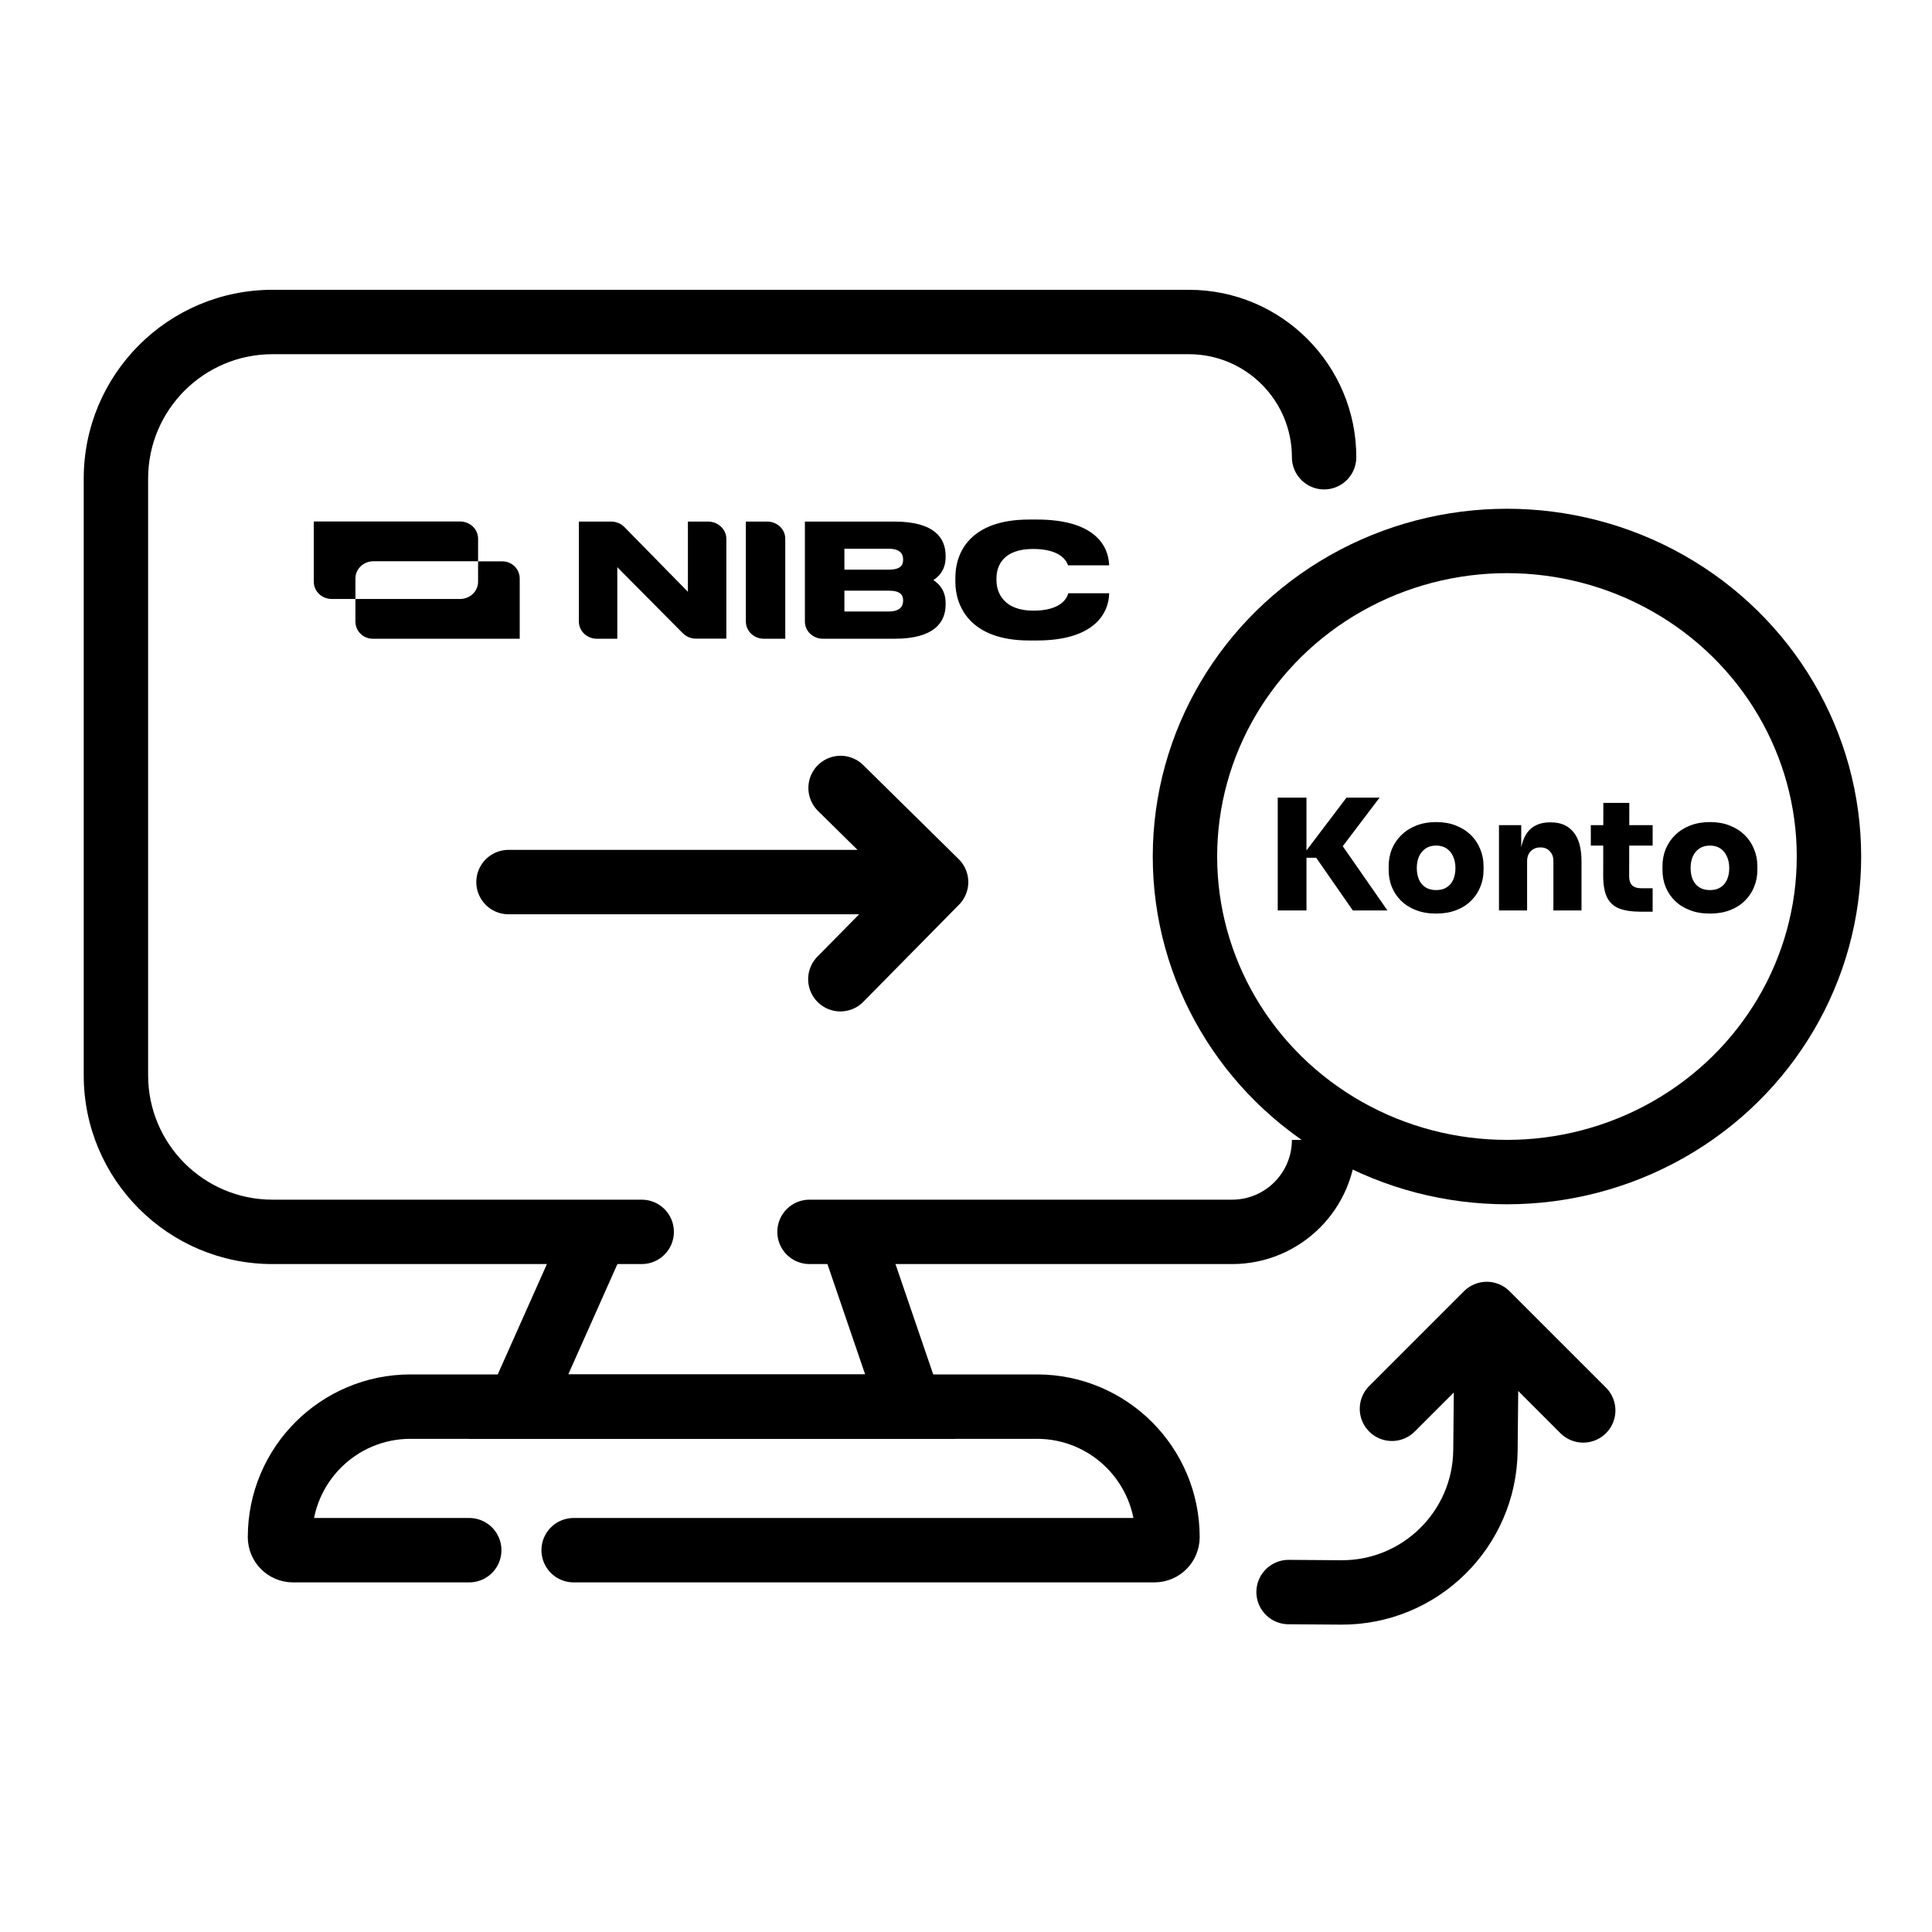 <svg width="150" height="150" viewBox="0 0 150 150" fill="none" xmlns="http://www.w3.org/2000/svg">
<path d="M45.685 97.05L40.268 109.21H70.667L66.51 97.05" stroke="black" stroke-width="5"/>
<path d="M49.822 98.142C51.203 98.142 52.322 97.023 52.322 95.642C52.322 94.261 51.203 93.142 49.822 93.142V95.642V98.142ZM62.85 93.142C61.469 93.142 60.35 94.261 60.35 95.642C60.35 97.023 61.469 98.142 62.85 98.142V95.642V93.142ZM100.303 35.5C100.303 36.881 101.423 38 102.803 38C104.184 38 105.303 36.881 105.303 35.5H102.803H100.303ZM21.16 95.642V98.142V95.642ZM95.661 95.642V98.142V95.642ZM21.16 25V27.5H92.303V25V22.5H21.16V25ZM9 83.482H11.5V37.16H9H6.5V83.482H9ZM49.822 95.642V93.142L21.16 93.142L21.16 95.642V98.142L49.822 98.142V95.642ZM95.661 95.642V93.142L62.85 93.142V95.642V98.142L95.661 98.142V95.642ZM9 83.482H6.5C6.5 91.579 13.063 98.142 21.16 98.142V95.642L21.16 93.142C15.825 93.142 11.5 88.817 11.5 83.482H9ZM95.661 95.642V98.142C100.986 98.142 105.303 93.825 105.303 88.5H102.803H100.303C100.303 91.064 98.225 93.142 95.661 93.142V95.642ZM92.303 25V27.5C96.722 27.5 100.303 31.082 100.303 35.5H102.803H105.303C105.303 28.32 99.483 22.5 92.303 22.5V25ZM21.16 25V22.5C13.063 22.5 6.5 29.063 6.5 37.16H9H11.5C11.5 31.825 15.825 27.5 21.16 27.5V25Z" fill="black"/>
<path d="M36.431 120.356H22.752C22.193 120.356 21.739 119.903 21.739 119.343C21.739 113.747 26.275 109.21 31.872 109.21H80.51C86.106 109.21 90.643 113.747 90.643 119.343C90.643 119.903 90.189 120.356 89.63 120.356H44.538" stroke="black" stroke-width="5" stroke-linecap="round"/>
<path d="M80.5 40.337C84.891 40.337 86.058 42.278 86.116 43.894H82.925C82.783 43.48 82.257 42.621 80.208 42.621C77.958 42.621 77.366 43.854 77.366 44.904V45.063C77.366 46.058 77.975 47.411 80.225 47.411C82.383 47.411 82.841 46.441 82.941 46.059H86.116C86.091 47.594 84.983 49.727 80.5 49.727H79.908C75.267 49.727 74.175 47.014 74.175 45.191V44.825C74.175 42.979 75.25 40.337 79.908 40.337H80.5ZM47.46 40.496C47.843 40.496 48.21 40.648 48.477 40.918L53.409 45.947V40.496H54.984C55.751 40.496 56.384 41.093 56.393 41.825V49.584H54.034C53.651 49.584 53.284 49.432 53.018 49.17L47.927 44.037V49.592H46.343C45.568 49.592 44.943 48.995 44.943 48.255V40.496H47.46ZM59.567 40.496C60.342 40.496 60.968 41.093 60.968 41.825V49.592H59.309C58.534 49.592 57.909 48.995 57.909 48.255V40.496H59.567ZM69.459 40.496C72.55 40.496 73.417 41.778 73.417 43.147V43.266C73.417 44.133 73.008 44.69 72.467 45.04C73.008 45.39 73.417 45.947 73.417 46.822V46.941C73.417 48.31 72.542 49.592 69.459 49.592H63.893C63.118 49.592 62.492 48.995 62.492 48.255V40.496H69.459ZM65.559 47.475H68.992C69.909 47.474 70.117 47.045 70.117 46.655V46.607C70.117 46.202 69.917 45.859 68.992 45.859H65.559V47.475ZM65.559 44.228H68.992C69.908 44.228 70.117 43.886 70.117 43.48V43.425C70.117 43.035 69.917 42.605 68.992 42.605H65.559V44.228Z" fill="black"/>
<path d="M27.594 46.504V48.255C27.594 48.995 28.194 49.592 28.944 49.592H40.351V44.921C40.351 44.181 39.752 43.584 39.002 43.584H37.118V45.167C37.118 45.908 36.493 46.504 35.718 46.504H27.594Z" fill="black"/>
<path d="M25.761 46.504H27.595V44.913C27.595 44.173 28.22 43.576 28.994 43.576H37.119V41.825C37.119 41.085 36.494 40.488 35.719 40.488H24.361V45.159C24.361 45.907 24.986 46.504 25.761 46.504Z" fill="black"/>
<path d="M39.48 68.484L72.678 68.484M72.678 68.484L65.245 76.027M72.678 68.484L65.263 61.178" stroke="black" stroke-width="5" stroke-linecap="round"/>
<ellipse cx="117" cy="66.5" rx="25" ry="24.5" stroke="black" stroke-width="5"/>
<path d="M105.034 70.689L102.19 66.597H101.002L104.542 61.929H107.11L103.942 66.106V65.254L107.722 70.689H105.034ZM99.203 70.689V61.929H101.434V70.689H99.203ZM111.5 70.93C110.916 70.93 110.396 70.841 109.94 70.665C109.484 70.49 109.096 70.246 108.776 69.933C108.464 69.621 108.224 69.261 108.056 68.853C107.896 68.445 107.816 68.01 107.816 67.546V67.257C107.816 66.778 107.9 66.329 108.068 65.913C108.244 65.498 108.492 65.133 108.812 64.822C109.132 64.51 109.52 64.266 109.976 64.09C110.432 63.913 110.94 63.825 111.5 63.825C112.068 63.825 112.576 63.913 113.024 64.09C113.48 64.266 113.868 64.51 114.188 64.822C114.508 65.133 114.752 65.498 114.92 65.913C115.096 66.329 115.184 66.778 115.184 67.257V67.546C115.184 68.01 115.1 68.445 114.932 68.853C114.772 69.261 114.532 69.621 114.212 69.933C113.9 70.246 113.516 70.49 113.06 70.665C112.604 70.841 112.084 70.93 111.5 70.93ZM111.5 69.106C111.836 69.106 112.112 69.034 112.328 68.889C112.552 68.746 112.72 68.546 112.832 68.29C112.944 68.025 113 67.73 113 67.401C113 67.058 112.94 66.757 112.82 66.501C112.708 66.237 112.54 66.029 112.316 65.877C112.092 65.725 111.82 65.65 111.5 65.65C111.18 65.65 110.908 65.725 110.684 65.877C110.46 66.029 110.288 66.237 110.168 66.501C110.056 66.757 110 67.058 110 67.401C110 67.73 110.056 68.025 110.168 68.29C110.28 68.546 110.448 68.746 110.672 68.889C110.896 69.034 111.172 69.106 111.5 69.106ZM116.38 70.689V64.066H118.108V66.909H118.012C118.012 66.222 118.1 65.653 118.276 65.206C118.452 64.749 118.712 64.409 119.056 64.186C119.408 63.962 119.832 63.849 120.328 63.849H120.424C121.176 63.849 121.756 64.102 122.164 64.606C122.58 65.102 122.788 65.865 122.788 66.897V70.689H120.604V66.838C120.604 66.534 120.512 66.285 120.328 66.094C120.152 65.894 119.908 65.793 119.596 65.793C119.284 65.793 119.032 65.894 118.84 66.094C118.656 66.285 118.564 66.541 118.564 66.862V70.689H116.38ZM127.411 70.785C126.691 70.785 126.115 70.698 125.683 70.522C125.259 70.346 124.951 70.053 124.759 69.645C124.567 69.237 124.471 68.686 124.471 67.99L124.483 62.337H126.499L126.487 68.049C126.487 68.346 126.563 68.573 126.715 68.734C126.875 68.885 127.103 68.962 127.399 68.962H128.311V70.785H127.411ZM123.511 65.65V64.066H128.311V65.65H123.511ZM132.758 70.93C132.174 70.93 131.654 70.841 131.198 70.665C130.742 70.49 130.354 70.246 130.034 69.933C129.722 69.621 129.482 69.261 129.314 68.853C129.154 68.445 129.074 68.01 129.074 67.546V67.257C129.074 66.778 129.158 66.329 129.326 65.913C129.502 65.498 129.75 65.133 130.07 64.822C130.39 64.51 130.778 64.266 131.234 64.09C131.69 63.913 132.198 63.825 132.758 63.825C133.326 63.825 133.834 63.913 134.282 64.09C134.738 64.266 135.126 64.51 135.446 64.822C135.766 65.133 136.01 65.498 136.178 65.913C136.354 66.329 136.442 66.778 136.442 67.257V67.546C136.442 68.01 136.358 68.445 136.19 68.853C136.03 69.261 135.79 69.621 135.47 69.933C135.158 70.246 134.774 70.49 134.318 70.665C133.862 70.841 133.342 70.93 132.758 70.93ZM132.758 69.106C133.094 69.106 133.37 69.034 133.586 68.889C133.81 68.746 133.978 68.546 134.09 68.29C134.202 68.025 134.258 67.73 134.258 67.401C134.258 67.058 134.198 66.757 134.078 66.501C133.966 66.237 133.798 66.029 133.574 65.877C133.35 65.725 133.078 65.65 132.758 65.65C132.438 65.65 132.166 65.725 131.942 65.877C131.718 66.029 131.546 66.237 131.426 66.501C131.314 66.757 131.258 67.058 131.258 67.401C131.258 67.73 131.314 68.025 131.426 68.29C131.538 68.546 131.706 68.746 131.93 68.889C132.154 69.034 132.43 69.106 132.758 69.106Z" fill="black"/>
<path d="M100.046 123.607L104.102 123.636C110.247 123.682 115.27 118.744 115.33 112.598L115.432 102.017M115.432 102.017L122.92 109.505M115.432 102.017L108.071 109.378" stroke="black" stroke-width="5" stroke-linecap="round"/>
</svg>
